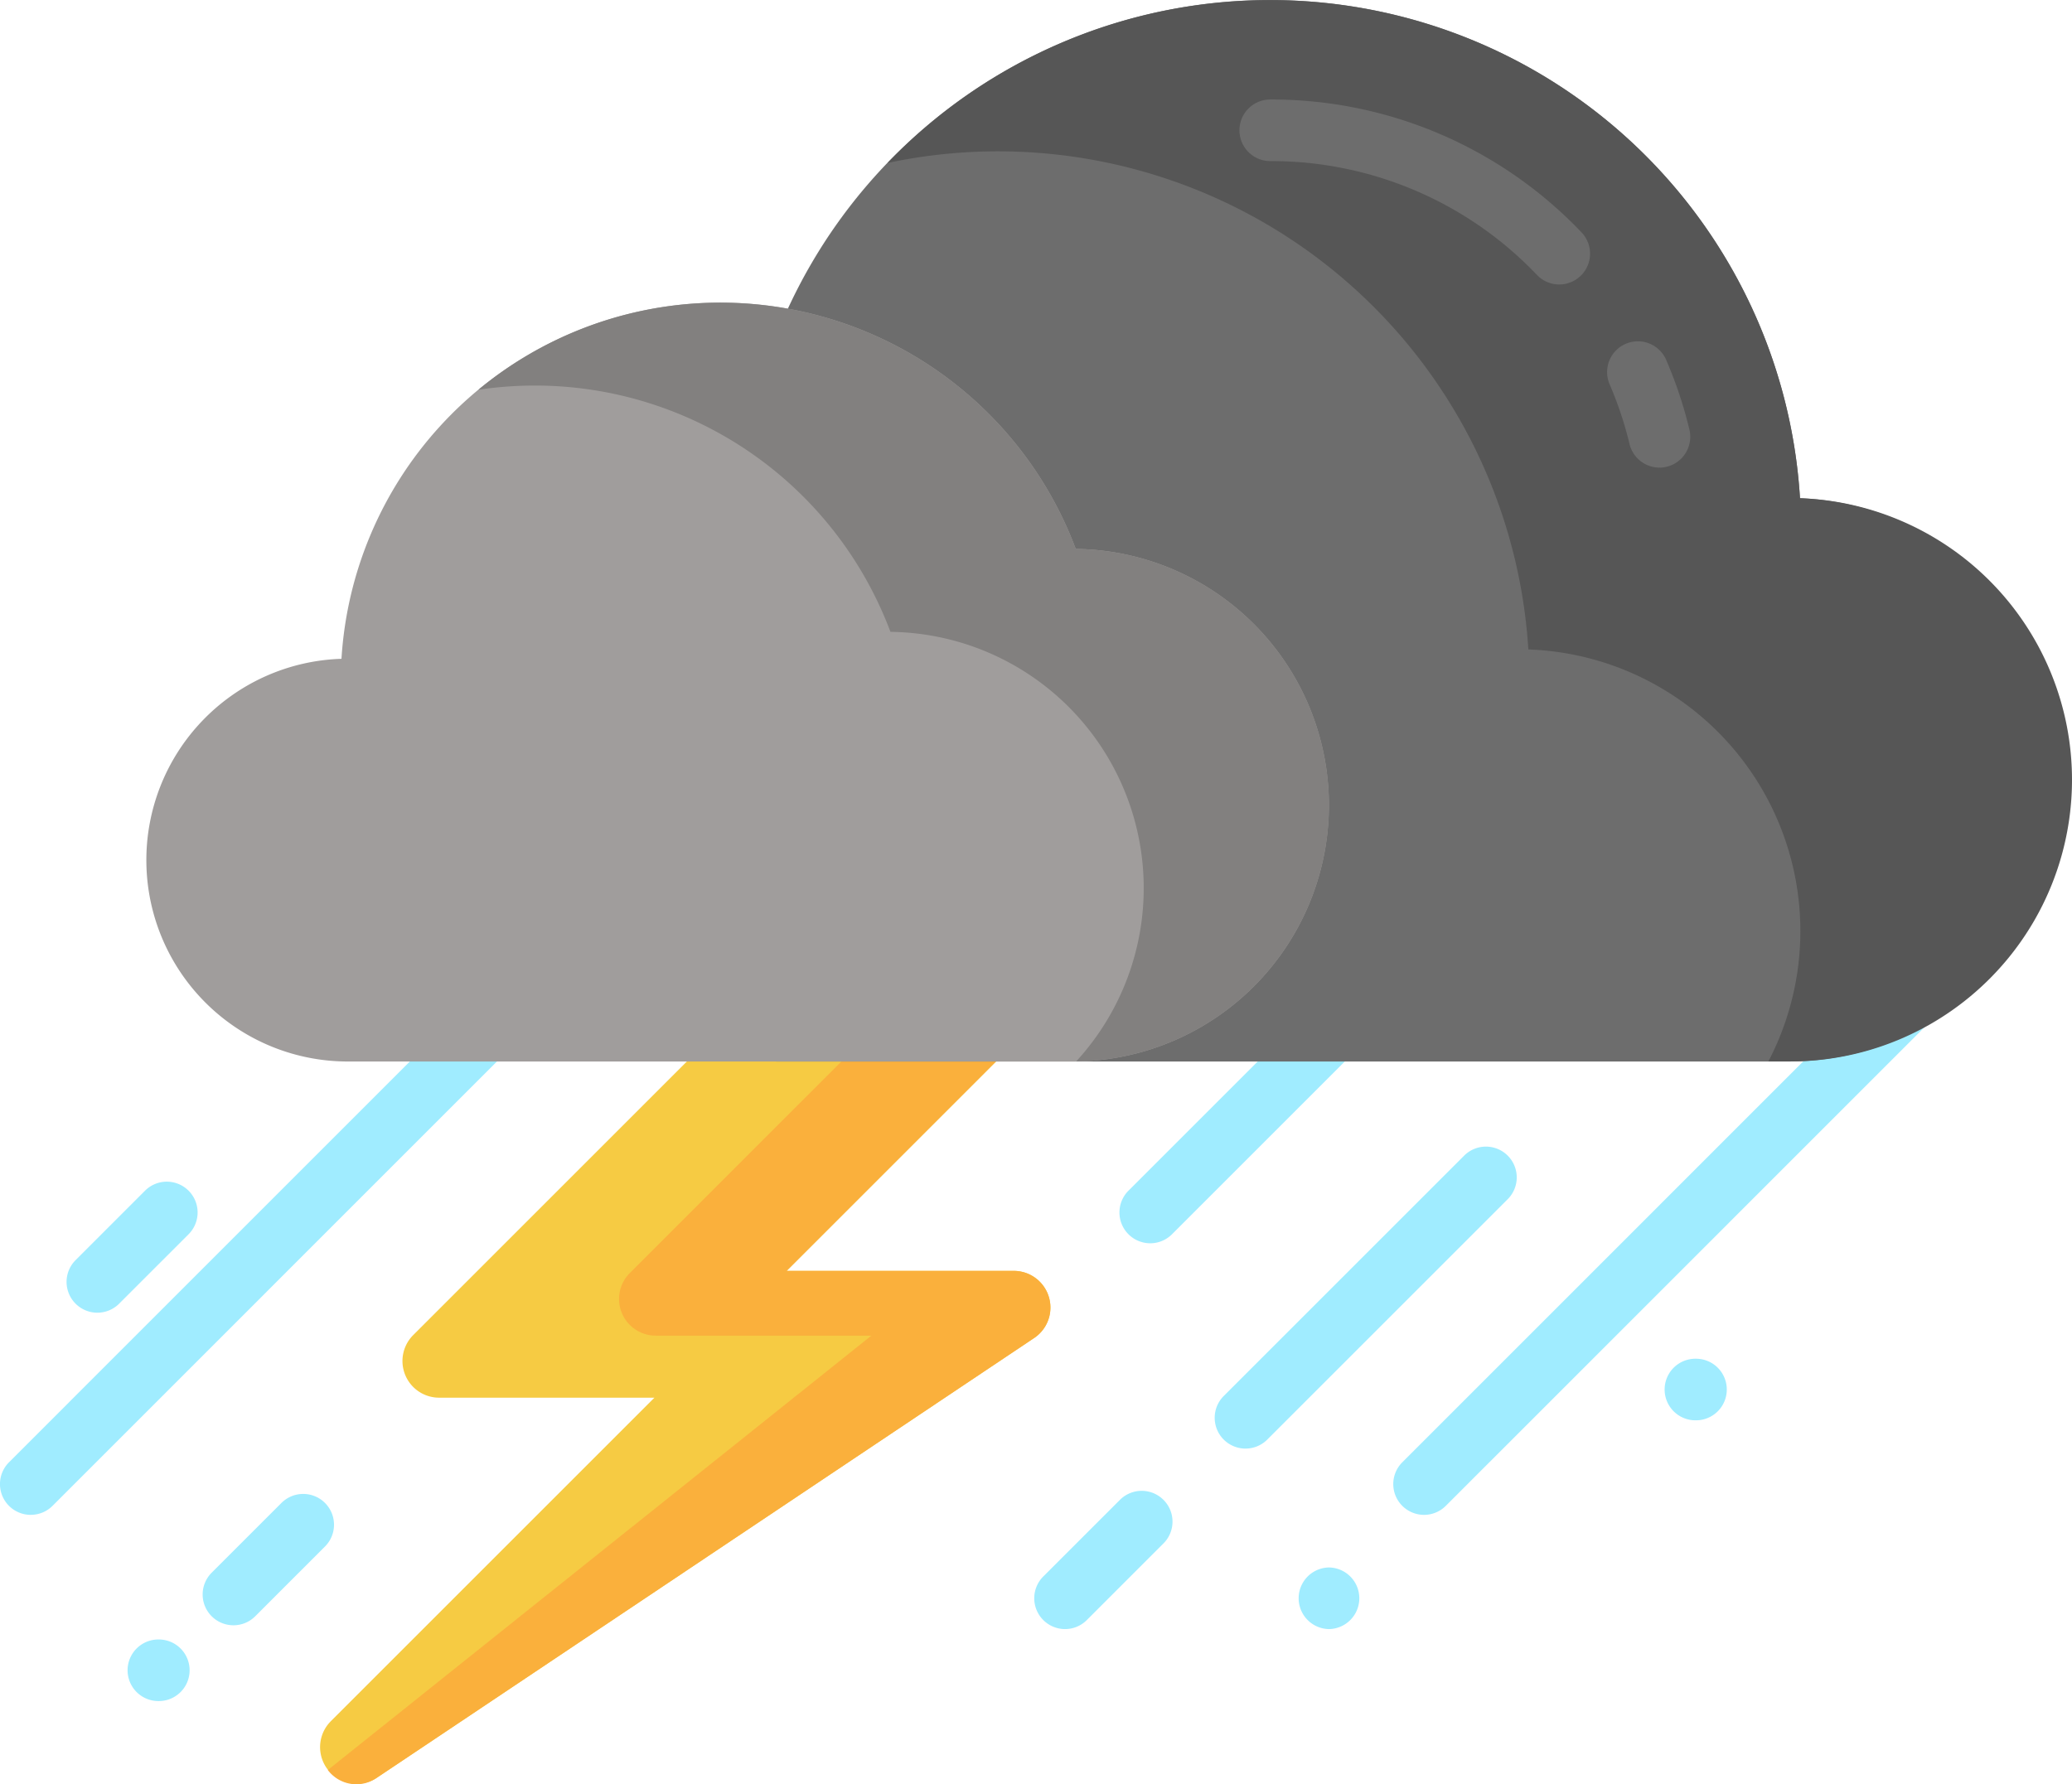 <svg xmlns="http://www.w3.org/2000/svg" id="storm_1_" width="102.928" height="88.656" data-name="storm (1)" viewBox="0 0 102.928 88.656">
    <defs>
        <style>
            .cls-1{fill:#a0ecff}.cls-2{fill:#f6cb43}.cls-3{fill:#fab03c}.cls-4{fill:#6d6d6d}.cls-5{fill:#565656}.cls-6{fill:#a09d9c}.cls-7{fill:#82807f}
        </style>
    </defs>
    <g id="Grupo_148" data-name="Grupo 148" transform="translate(0 45.223)">
        <path id="Caminho_410" d="M1.531 255.5a1.53 1.53 0 0 1-1.082-2.613L27.432 225.9a1.53 1.53 0 0 1 2.164 2.163L2.613 255.05a1.526 1.526 0 0 1-1.081.448zm0 0" class="cls-1" data-name="Caminho 410" transform="translate(-.001 -225.454)"/>
        <path id="Caminho_411" d="M17.977 299.076a1.53 1.53 0 0 1-1.081-2.612l3.449-3.45a1.53 1.53 0 0 1 2.164 2.164l-3.45 3.45a1.526 1.526 0 0 1-1.082.448zm0 0" class="cls-1" data-name="Caminho 411" transform="translate(-13.141 -279.075)"/>
        <path id="Caminho_412" d="M51.609 376.334a1.53 1.53 0 0 1-1.082-2.612l3.449-3.449a1.53 1.53 0 1 1 2.164 2.163l-3.449 3.45a1.527 1.527 0 0 1-1.082.448zm0 0" class="cls-1" data-name="Caminho 412" transform="translate(-40.012 -340.802)"/>
        <path id="Caminho_413" d="M345.82 255.5a1.53 1.53 0 0 1-1.082-2.613l26.983-26.987a1.53 1.53 0 0 1 2.164 2.163L346.9 255.05a1.529 1.529 0 0 1-1.08.45zm0 0" class="cls-1" data-name="Caminho 413" transform="translate(-275.077 -225.454)"/>
    </g>
    <path id="Caminho_414" d="M114.44 262.273L81.8 284.118a1.821 1.821 0 0 1-2.3-2.8l16.079-16.079H84.884a1.822 1.822 0 0 1-1.288-3.11l17.2-17.2h15.361l-14.009 14.008h11.279a1.822 1.822 0 0 1 1.013 3.336zm0 0" class="cls-2" data-name="Caminho 414" transform="translate(-63.07 -195.792)"/>
    <path id="Caminho_415" d="M116.1 262.27l-32.649 21.845a1.766 1.766 0 0 1-2.439-.381l27-21.582H97.3a1.822 1.822 0 0 1-1.289-3.11l14.115-14.116h7.682L103.8 258.934h11.28a1.822 1.822 0 0 1 1.02 3.336zm0 0" class="cls-3" data-name="Caminho 415" transform="translate(-64.726 -195.788)"/>
    <path id="Caminho_416" d="M301.684 298.9a1.53 1.53 0 0 1-1.082-2.612l11.944-11.944a1.53 1.53 0 0 1 2.164 2.164l-11.944 11.944a1.527 1.527 0 0 1-1.082.448zm0 0" class="cls-1" data-name="Caminho 416" transform="translate(-239.813 -226.924)"/>
    <path id="Caminho_417" d="M257.078 375.777a1.531 1.531 0 0 1-1.078-2.613l3.825-3.824a1.53 1.53 0 0 1 2.163 2.164l-3.824 3.824a1.526 1.526 0 0 1-1.086.449zm0 0" class="cls-1" data-name="Caminho 417" transform="translate(-204.175 -294.833)"/>
    <path id="Caminho_418" d="M278.145 248.754a1.531 1.531 0 0 1-1.082-2.613l11.794-11.793a1.53 1.53 0 0 1 2.164 2.163l-11.794 11.794a1.529 1.529 0 0 1-1.082.449zm0 0" class="cls-1" data-name="Caminho 418" transform="translate(-221.006 -186.979)"/>
    <path id="Caminho_419" d="M172.081 25.254a26.374 26.374 0 0 0-51.02-7.636 17.813 17.813 0 0 0 .218 35.624h50.313a14 14 0 0 0 .488-27.988zm0 0" class="cls-4" data-name="Caminho 419" transform="translate(-82.665 -.5)"/>
    <path id="Caminho_420" d="M278.152 39.244a14 14 0 0 1-14 14h-1.084a14 14 0 0 0-11.922-20.472A26.393 26.393 0 0 0 219.313 8.6a26.369 26.369 0 0 1 45.327 16.658 14 14 0 0 1 13.512 13.986zm0 0" class="cls-5" data-name="Caminho 420" transform="translate(-175.224 -.503)"/>
    <path id="Caminho_421" d="M399.716 91.116a1.532 1.532 0 0 1-1.487-1.173 18.209 18.209 0 0 0-.99-2.968 1.53 1.53 0 0 1 2.808-1.216 21.235 21.235 0 0 1 1.157 3.469 1.533 1.533 0 0 1-1.489 1.889zm0 0" class="cls-4" data-name="Caminho 421" transform="translate(-317.281 -67.882)"/>
    <path id="Caminho_422" d="M322.138 34.3a1.523 1.523 0 0 1-1.1-.47 18.219 18.219 0 0 0-13.254-5.661 1.53 1.53 0 0 1 0-3.06 21.253 21.253 0 0 1 15.461 6.6 1.53 1.53 0 0 1-1.1 2.59zm0 0" class="cls-4" data-name="Caminho 422" transform="translate(-244.684 -20.165)"/>
    <path id="Caminho_423" d="M45.988 92.99a18.855 18.855 0 0 1 36.475-5.459A12.735 12.735 0 0 1 82.307 113h-35.97a10.007 10.007 0 0 1-.349-20.009zm0 0" class="cls-6" data-name="Caminho 423" transform="translate(-29.025 -60.257)"/>
    <path id="Caminho_424" d="M160.459 100.267A12.736 12.736 0 0 1 147.9 113a12.732 12.732 0 0 0-9.225-21.345 18.86 18.86 0 0 0-17.659-12.238 19.085 19.085 0 0 0-2.811.209 18.854 18.854 0 0 1 29.675 7.909 12.733 12.733 0 0 1 12.579 12.732zm0 0" class="cls-7" data-name="Caminho 424" transform="translate(-94.441 -60.26)"/>
    <path id="Caminho_425" d="M322.286 390.975h-.029a1.531 1.531 0 0 1 .007-3.061h.029a1.531 1.531 0 0 1-.007 3.061zm0 0" class="cls-1" data-name="Caminho 425" transform="translate(-256.257 -310.031)"/>
    <path id="Caminho_426" d="M412.9 339.384h-.028a1.53 1.53 0 0 1 .007-3.06h.028a1.53 1.53 0 0 1-.007 3.06zm0 0" class="cls-1" data-name="Caminho 426" transform="translate(-328.654 -268.813)"/>
    <path id="Caminho_427" d="M33.075 408.775h-.021a1.53 1.53 0 1 1 0-3.06h.021a1.53 1.53 0 0 1 0 3.06zm0 0" class="cls-1" data-name="Caminho 427" transform="translate(-25.186 -324.254)"/>
</svg>
